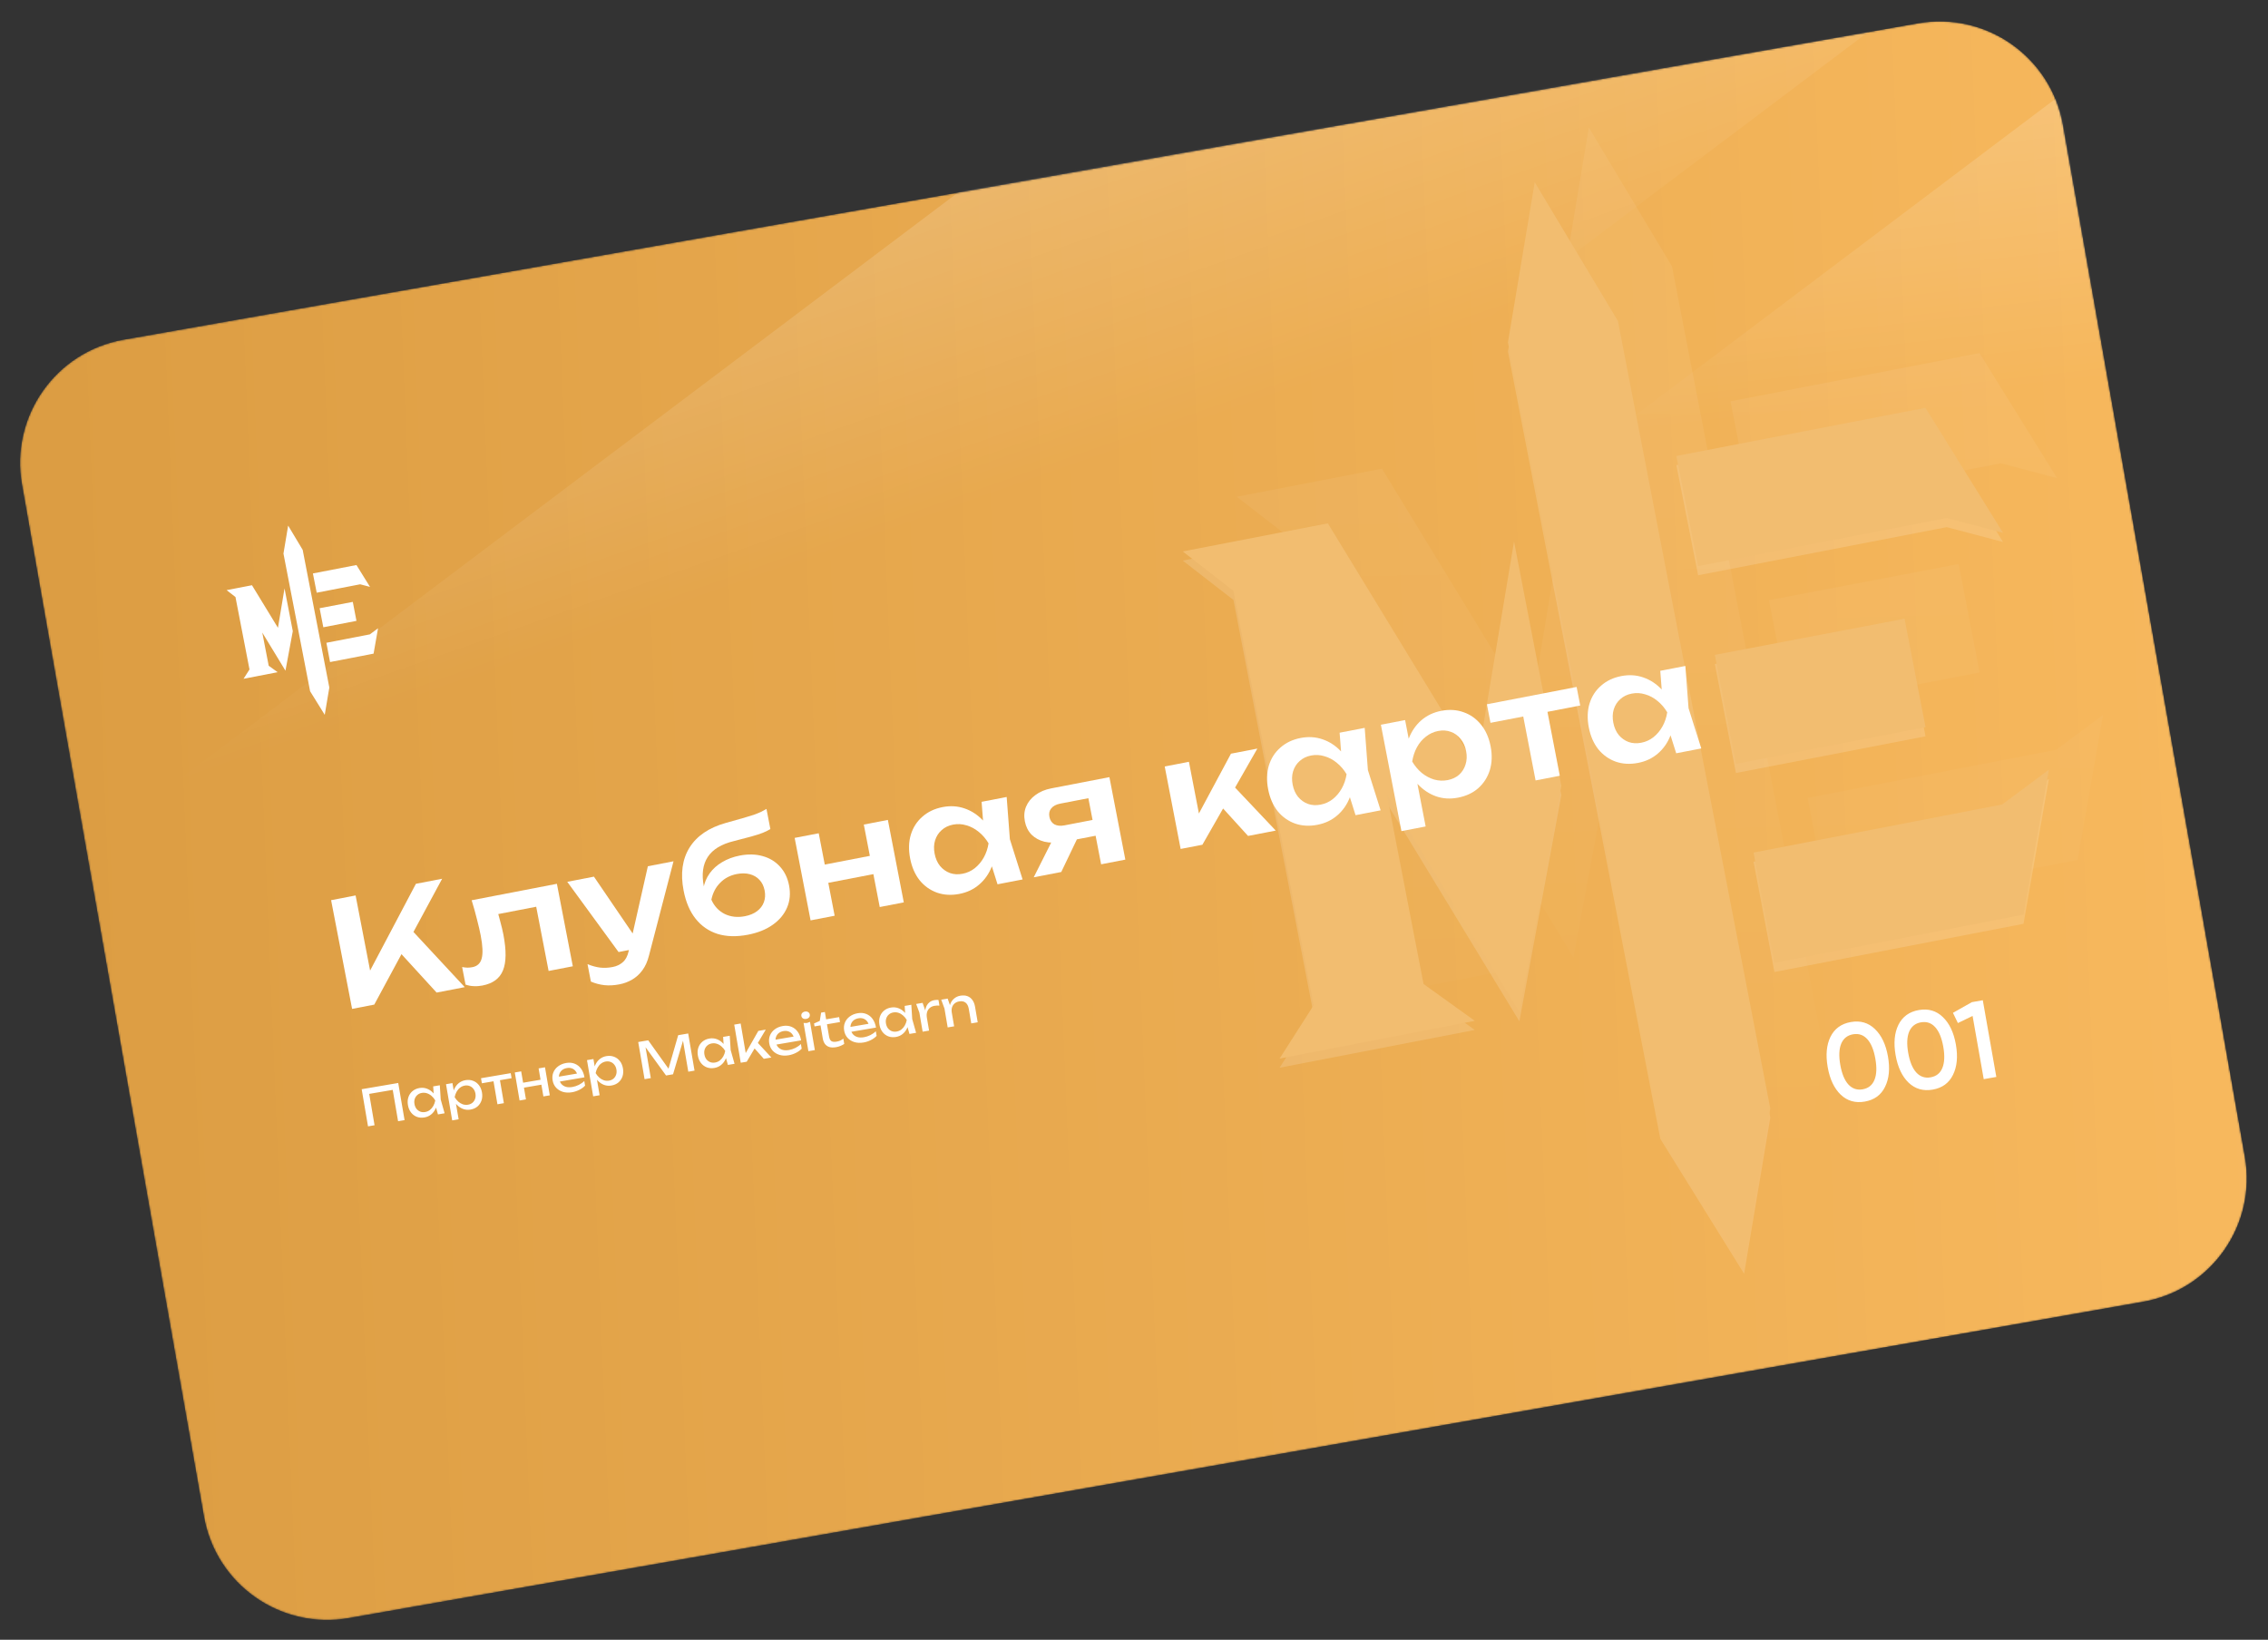 <?xml version="1.0" encoding="UTF-8"?> <svg xmlns="http://www.w3.org/2000/svg" width="1264" height="914" viewBox="0 0 1264 914" fill="none"><rect x="0" y="0" width="1264" height="914" fill="#333333" stroke="none"/><mask id="mask0_1359_42" style="mask-type:luminance" maskUnits="userSpaceOnUse" x="11" y="11" width="1242" height="892"><path d="M1068.87 13.018L68.852 189.348C30.908 196.038 5.572 232.221 12.263 270.165L113.675 845.305C120.366 883.249 156.549 908.585 194.493 901.894L1194.51 725.565C1232.45 718.874 1257.79 682.691 1251.1 644.747L1149.69 69.607C1142.99 31.663 1106.81 6.328 1068.87 13.018Z" fill="white"></path></mask><g mask="url(#mask0_1359_42)"><path d="M1068.87 13.019L68.852 189.348C30.908 196.039 5.572 232.222 12.263 270.166L113.675 845.306C120.366 883.249 156.549 908.585 194.493 901.895L1194.51 725.565C1232.45 718.875 1257.79 682.691 1251.1 644.748L1149.69 69.608C1142.99 31.664 1106.81 6.328 1068.87 13.019Z" fill="url(#paint0_linear_1359_42)"></path><path opacity="0.25" d="M1354.31 -102.241L634.531 440.15L775.257 626.9L1495.03 84.508L1354.31 -102.241Z" fill="url(#paint1_linear_1359_42)"></path><path opacity="0.25" d="M945.255 -202.647L-394.826 807.176L-254.101 993.925L1085.98 -15.898L945.255 -202.647Z" fill="url(#paint2_linear_1359_42)"></path><path d="M1050.58 605.792C1048.36 610.34 1044.61 613.08 1039.31 614.013C1034.02 614.946 1029.53 613.66 1025.85 610.154C1022.21 606.639 1019.79 601.525 1018.61 594.807C1017.42 588.089 1017.94 582.457 1020.16 577.909C1022.43 573.354 1026.2 570.609 1031.49 569.676C1036.79 568.743 1041.25 570.034 1044.89 573.547C1048.58 577.055 1051.01 582.167 1052.2 588.884C1053.38 595.602 1052.84 601.237 1050.58 605.792ZM1038.1 607.173C1041.28 606.614 1043.47 604.863 1044.67 601.923C1045.88 598.981 1046.04 595.049 1045.17 590.121C1044.31 585.195 1042.8 581.558 1040.67 579.204C1038.53 576.853 1035.88 575.957 1032.7 576.516C1029.56 577.069 1027.38 578.819 1026.13 581.768C1024.93 584.708 1024.76 588.642 1025.63 593.568C1026.5 598.494 1028 602.134 1030.14 604.485C1032.32 606.831 1034.97 607.726 1038.1 607.173ZM1088.44 599.117C1086.22 603.665 1082.46 606.406 1077.17 607.339C1071.87 608.272 1067.39 606.985 1063.7 603.479C1060.06 599.964 1057.65 594.848 1056.46 588.13C1055.28 581.413 1055.8 575.782 1058.02 571.234C1060.28 566.68 1064.06 563.935 1069.35 563.001C1074.64 562.068 1079.11 563.359 1082.75 566.872C1086.44 570.378 1088.87 575.492 1090.05 582.21C1091.24 588.927 1090.7 594.563 1088.44 599.117ZM1075.96 600.499C1079.14 599.939 1081.33 598.189 1082.53 595.246C1083.73 592.307 1083.9 588.373 1083.03 583.446C1082.16 578.52 1080.66 574.881 1078.52 572.53C1076.39 570.177 1073.73 569.282 1070.56 569.841C1067.42 570.394 1065.23 572.145 1063.99 575.094C1062.79 578.033 1062.62 581.968 1063.49 586.894C1064.36 591.82 1065.86 595.459 1067.99 597.81C1070.17 600.155 1072.83 601.051 1075.96 600.499ZM1098.95 558.601L1105.05 557.525L1112.59 600.275L1105.57 601.511L1099.36 566.274L1091.18 570.235L1088.41 564.553L1098.95 558.601Z" fill="white"></path></g><path fill-rule="evenodd" clip-rule="evenodd" d="M160.589 292.961L168.692 306.485L183.538 383.214L180.988 398.435L172.824 385.287L157.978 308.558L160.589 292.961ZM174.386 319.638L176.505 330.368L200.729 325.681L206.216 327.126L198.652 314.943L174.386 319.638ZM183.942 369.026L181.906 358.281L206.13 353.594L210.681 350.205L208.208 364.331L183.942 369.026ZM180.19 349.636L178.135 339.017L196.617 335.494L198.662 346.062L180.19 349.636ZM131.232 332.774L126.291 328.938L140.432 326.202L154.905 349.936L158.57 327.97L163.18 351.793L159.092 373.835L146.17 352.583L149.755 371.089L154.747 374.675L135.73 378.355L139.047 373.161L131.232 332.774Z" fill="white"></path><path fill-rule="evenodd" clip-rule="evenodd" d="M885.491 71.084L931.843 148.448L1016.77 587.357L1002.18 674.425L955.483 599.216L870.557 160.307L885.491 71.084ZM964.416 223.687L976.54 285.061L1115.11 258.249L1146.49 266.52L1103.22 196.829L964.416 223.687ZM1019.08 506.197L1007.44 444.732L1146 417.92L1172.04 398.538L1157.89 479.339L1019.08 506.197ZM997.618 395.282L985.865 334.537L1091.59 314.387L1103.28 374.837L997.618 395.282ZM717.567 298.826L689.302 276.884L770.192 261.232L852.98 396.998L873.947 271.345L900.316 407.622L876.93 533.703L803.011 412.14L823.523 517.997L852.075 538.512L743.291 559.561L762.268 529.849L717.567 298.826Z" fill="url(#paint3_linear_1359_42)" fill-opacity="0.06"></path><path fill-rule="evenodd" clip-rule="evenodd" d="M855.345 106.665L901.696 184.029L986.623 622.938L972.033 710.005L925.336 634.796L840.41 195.887L855.345 106.665ZM934.269 259.268L946.393 320.642L1084.96 293.83L1116.34 302.1L1073.08 232.409L934.269 259.268ZM988.933 541.778L977.289 480.313L1115.86 453.501L1141.89 434.119L1127.74 514.92L988.933 541.778ZM967.472 430.863L955.718 370.118L1061.44 349.967L1073.14 410.417L967.472 430.863ZM687.42 334.407L659.155 312.465L740.046 296.813L822.833 432.578L843.801 306.925L870.169 443.202L846.783 569.283L772.864 447.72L793.376 553.577L821.928 574.093L713.145 595.141L732.122 565.43L687.42 334.407Z" fill="white" fill-opacity="0.15"></path><path fill-rule="evenodd" clip-rule="evenodd" d="M855.345 101.568L901.696 178.931L986.623 617.84L972.033 704.908L925.336 629.699L840.41 190.79L855.345 101.568ZM934.269 254.17L946.393 315.545L1084.96 288.733L1116.34 297.003L1073.08 227.312L934.269 254.17ZM988.933 536.681L977.289 475.215L1115.86 448.403L1141.89 429.021L1127.74 509.823L988.933 536.681ZM967.472 425.765L955.718 365.02L1061.44 344.87L1073.14 405.32L967.472 425.765ZM687.42 329.309L659.155 307.367L740.046 291.716L822.833 427.481L843.801 301.828L870.169 438.105L846.783 564.186L772.864 442.623L793.376 548.48L821.928 568.995L713.145 590.044L732.122 560.332L687.42 329.309Z" fill="#F2BD70"></path><path d="M934.178 419.872L928.995 403.442L929.991 396.88L926.639 391.242L925.303 373.901L939.28 371.203L941.059 394.743L948.155 417.173L934.178 419.872ZM933.303 396.241C933.377 401.255 932.61 405.816 931.001 409.926C929.435 413.972 927.095 417.329 923.978 419.997C920.916 422.656 917.23 424.401 912.922 425.233C908.451 426.096 904.3 425.864 900.468 424.537C896.626 423.155 893.387 420.848 890.751 417.613C888.159 414.315 886.4 410.269 885.474 405.475C884.538 400.627 884.665 396.217 885.853 392.245C887.085 388.208 889.232 384.86 892.294 382.202C895.346 379.489 899.108 377.702 903.578 376.839C907.887 376.007 911.957 376.254 915.789 377.582C919.675 378.899 923.129 381.165 926.153 384.38C929.165 387.542 931.549 391.495 933.303 396.241ZM899.128 402.839C899.648 405.532 900.644 407.798 902.117 409.637C903.643 411.465 905.49 412.784 907.658 413.595C909.815 414.352 912.159 414.486 914.691 413.997C917.222 413.508 919.483 412.485 921.473 410.928C923.506 409.306 925.187 407.305 926.516 404.926C927.844 402.546 928.733 399.916 929.183 397.036C927.693 394.53 925.889 392.42 923.77 390.706C921.641 388.939 919.336 387.707 916.856 387.013C914.419 386.255 911.935 386.12 909.403 386.608C906.872 387.097 904.751 388.121 903.04 389.68C901.32 391.186 900.097 393.098 899.371 395.417C898.689 397.672 898.608 400.146 899.128 402.839Z" fill="white"></path><path d="M847.841 393.719L861.334 391.114L869.304 432.399L855.812 435.004L847.841 393.719ZM828.678 392.558L878.688 382.903L880.685 393.244L830.674 402.899L828.678 392.558Z" fill="white"></path><path d="M769.597 403.964L783.089 401.359L785.912 415.982L785.69 417.869L787.827 428.937L789.032 432.141L794.538 460.66L781.046 463.265L769.597 403.964ZM782.849 425.289C782.818 420.211 783.585 415.649 785.151 411.604C786.76 407.494 789.095 404.11 792.158 401.452C795.274 398.783 798.96 397.038 803.215 396.216C807.739 395.343 811.895 395.602 815.684 396.993C819.516 398.321 822.755 400.628 825.401 403.917C828.037 407.151 829.822 411.192 830.758 416.039C831.684 420.833 831.531 425.248 830.299 429.285C829.056 433.268 826.909 436.616 823.857 439.328C820.849 441.976 817.082 443.737 812.558 444.611C808.249 445.443 804.179 445.195 800.347 443.867C796.569 442.53 793.173 440.28 790.161 437.119C787.138 433.903 784.7 429.96 782.849 425.289ZM817.104 418.676C816.585 415.983 815.561 413.722 814.035 411.893C812.552 410.001 810.732 408.676 808.575 407.919C806.407 407.109 804.057 406.948 801.526 407.437C798.995 407.925 796.712 408.981 794.679 410.602C792.635 412.17 790.954 414.171 789.636 416.604C788.361 418.973 787.499 421.598 787.05 424.478C788.539 426.984 790.316 429.099 792.381 430.824C794.5 432.538 796.805 433.769 799.296 434.517C801.776 435.211 804.282 435.314 806.814 434.825C809.345 434.336 811.471 433.339 813.192 431.834C814.902 430.275 816.098 428.368 816.78 426.113C817.516 423.848 817.624 421.369 817.104 418.676Z" fill="white"></path><path d="M755.473 454.375L750.29 437.945L751.286 431.384L747.934 425.745L746.598 408.405L760.575 405.706L762.354 429.247L769.45 451.677L755.473 454.375ZM754.598 430.744C754.672 435.758 753.905 440.32 752.296 444.43C750.731 448.475 748.39 451.832 745.274 454.501C742.211 457.159 738.526 458.904 734.217 459.736C729.746 460.599 725.595 460.367 721.763 459.04C717.921 457.659 714.682 455.351 712.046 452.117C709.454 448.818 707.695 444.772 706.769 439.978C705.833 435.131 705.96 430.721 707.148 426.748C708.38 422.711 710.527 419.363 713.589 416.705C716.641 413.993 720.403 412.205 724.873 411.342C729.182 410.51 733.253 410.758 737.084 412.085C740.97 413.402 744.425 415.668 747.448 418.884C750.461 422.045 752.844 425.999 754.598 430.744ZM720.423 437.342C720.943 440.035 721.939 442.301 723.412 444.14C724.938 445.968 726.785 447.288 728.953 448.098C731.11 448.855 733.455 448.989 735.986 448.5C738.518 448.012 740.778 446.988 742.768 445.431C744.802 443.809 746.482 441.809 747.811 439.429C749.139 437.05 750.028 434.42 750.478 431.54C748.988 429.034 747.184 426.924 745.066 425.21C742.936 423.442 740.632 422.211 738.151 421.517C735.714 420.758 733.23 420.623 730.698 421.112C728.167 421.601 726.046 422.625 724.336 424.184C722.615 425.689 721.392 427.602 720.666 429.921C719.984 432.175 719.903 434.649 720.423 437.342Z" fill="white"></path><path d="M657.994 473.195L649.119 427.224L662.611 424.619L669.381 459.683L665.157 459.074L686.041 420.096L700.745 417.257L670.113 470.855L657.994 473.195ZM695.563 465.942L677.476 446.052L685.932 436.458L710.994 462.962L695.563 465.942Z" fill="white"></path><path d="M612.783 456.28L614.484 465.086L591.862 469.453L591.638 469.161C588.137 469.837 584.952 469.838 582.084 469.162C579.206 468.433 576.8 467.11 574.865 465.193C572.974 463.211 571.743 460.739 571.171 457.777C570.599 454.815 570.827 452.089 571.855 449.6C572.926 447.046 574.662 444.896 577.062 443.147C579.451 441.345 582.397 440.106 585.898 439.43L618.295 433.175L627.171 479.146L613.678 481.751L605.489 439.335L610.605 444.13L590.892 447.936C588.63 448.372 586.956 449.254 585.872 450.581C584.83 451.843 584.492 453.417 584.856 455.302C585.22 457.188 586.13 458.576 587.587 459.468C589.088 460.296 590.969 460.491 593.232 460.054L612.783 456.28ZM603.227 461.477L591.461 486.04L576.11 489.004L588.523 464.316L603.227 461.477Z" fill="white"></path><path d="M555.939 492.898L550.756 476.468L551.752 469.907L548.4 464.268L547.064 446.928L561.041 444.229L562.82 467.77L569.916 490.2L555.939 492.898ZM555.064 469.267C555.138 474.281 554.371 478.843 552.762 482.952C551.196 486.998 548.856 490.355 545.739 493.024C542.677 495.682 538.991 497.427 534.682 498.259C530.212 499.122 526.061 498.89 522.229 497.563C518.387 496.182 515.148 493.874 512.512 490.64C509.92 487.341 508.161 483.295 507.235 478.501C506.299 473.654 506.426 469.244 507.614 465.271C508.846 461.234 510.993 457.886 514.055 455.228C517.107 452.516 520.869 450.728 525.339 449.865C529.648 449.033 533.718 449.281 537.55 450.608C541.436 451.925 544.89 454.191 547.914 457.407C550.926 460.568 553.31 464.522 555.064 469.267ZM520.889 475.865C521.409 478.558 522.405 480.824 523.878 482.663C525.404 484.491 527.251 485.811 529.419 486.621C531.576 487.378 533.92 487.512 536.452 487.023C538.983 486.534 541.244 485.511 543.234 483.954C545.267 482.332 546.948 480.332 548.277 477.952C549.605 475.573 550.494 472.943 550.944 470.063C549.454 467.557 547.65 465.447 545.531 463.733C543.402 461.965 541.097 460.734 538.617 460.04C536.18 459.281 533.696 459.146 531.164 459.635C528.633 460.124 526.512 461.148 524.801 462.707C523.081 464.212 521.858 466.125 521.132 468.443C520.45 470.698 520.369 473.172 520.889 475.865Z" fill="white"></path><path d="M442.878 467.042L456.289 464.453L465.165 510.424L451.753 513.013L442.878 467.042ZM481.416 459.602L494.827 457.013L503.703 502.983L490.291 505.573L481.416 459.602ZM453.922 483.012L490.036 476.039L492.002 486.219L455.888 493.191L453.922 483.012Z" fill="white"></path><path d="M416.828 521.014C410.527 522.23 404.912 522.085 399.984 520.578C395.045 519.018 390.954 516.204 387.711 512.137C384.468 508.07 382.227 502.832 380.99 496.423C379.149 486.889 380.257 478.882 384.313 472.4C388.369 465.918 395.086 461.353 404.463 458.705C408.279 457.633 411.432 456.745 413.922 456.04C416.411 455.336 418.444 454.72 420.018 454.193C421.635 453.601 422.984 453.062 424.063 452.574C425.132 452.032 426.168 451.469 427.173 450.884L429.341 462.114C428.293 462.763 426.917 463.448 425.212 464.168C423.551 464.824 421.395 465.52 418.743 466.255C416.145 466.98 412.928 467.825 409.092 468.789C402.099 470.475 397.221 473.427 394.461 477.648C391.7 481.868 390.964 487.318 392.254 493.997L392.675 496.178L392.003 495.302C392.519 492.186 393.678 489.364 395.481 486.837C397.283 484.31 399.616 482.212 402.478 480.542C405.383 478.807 408.641 477.592 412.249 476.895C416.935 475.99 421.2 476.089 425.044 477.19C428.878 478.238 432.071 480.164 434.624 482.967C437.23 485.76 438.944 489.284 439.766 493.539C440.629 498.01 440.252 502.133 438.634 505.909C437.017 509.685 434.338 512.884 430.598 515.506C426.912 518.117 422.322 519.953 416.828 521.014ZM415.171 510.691C417.864 510.171 420.113 509.234 421.919 507.879C423.724 506.525 424.994 504.855 425.728 502.87C426.462 500.884 426.601 498.707 426.143 496.337C425.686 493.967 424.752 492.024 423.342 490.509C421.921 488.939 420.121 487.862 417.941 487.277C415.761 486.693 413.325 486.66 410.631 487.18C406.915 487.898 403.822 489.528 401.352 492.072C398.872 494.563 397.242 497.699 396.464 501.48C398.054 505.084 400.521 507.736 403.867 509.437C407.255 511.073 411.023 511.491 415.171 510.691Z" fill="white"></path><path d="M345.198 548.671C342.182 549.253 339.389 549.401 336.819 549.115C334.25 548.829 331.748 548.167 329.313 547.129L327.441 537.433C329.984 538.451 332.341 539.085 334.512 539.336C336.684 539.588 339.009 539.474 341.486 538.996C343.694 538.569 345.562 537.678 347.088 536.322C348.624 535.02 349.713 532.994 350.356 530.244L361.065 482.839L375.365 480.078L361.701 532.579C360.883 535.865 359.654 538.617 358.015 540.833C356.376 543.049 354.449 544.79 352.235 546.055C350.075 547.31 347.729 548.182 345.198 548.671ZM344.737 530.658L316.144 491.511L331.01 488.641L357.906 528.116L344.737 530.658Z" fill="white"></path><path d="M262.86 501.799L310.365 492.627L319.241 538.598L305.748 541.203L297.653 499.272L305.059 504.211L271.531 510.684L276.381 504.552C277.284 507.785 278.087 510.787 278.79 513.557C279.535 516.262 280.121 518.719 280.548 520.927C282.253 529.76 282.171 536.425 280.301 540.92C278.486 545.405 274.669 548.209 268.852 549.332C267.236 549.644 265.638 549.757 264.057 549.671C262.54 549.629 261.004 549.339 259.447 548.801L257.56 539.025C258.602 539.215 259.602 539.329 260.559 539.368C261.56 539.342 262.464 539.252 263.272 539.096C266.019 538.565 267.746 536.947 268.453 534.24C269.203 531.47 269.021 527.203 267.909 521.44C267.409 518.854 266.73 515.913 265.87 512.615C265.063 509.307 264.06 505.701 262.86 501.799Z" fill="white"></path><path d="M196.228 562.347L184.529 501.753L198.183 499.117L207.729 548.562L203.321 546.564L231.792 492.628L246.416 489.805L208.589 559.961L196.228 562.347ZM219.427 527.113L227.583 516.403L259.003 550.227L243.33 553.254L219.427 527.113Z" fill="white"></path><path d="M221.939 603.644L225.473 624.345L221.857 624.962L218.592 605.835L220.531 607.208L204.108 610.011L205.482 608.073L208.747 627.2L205.103 627.822L201.57 607.121L221.939 603.644ZM244.087 621.167L242.49 615.475L242.864 613.337L241.807 611.473L241.42 605.545L245.119 604.914L245.624 612.866L247.786 620.536L244.087 621.167ZM243.858 613.168C243.788 614.865 243.453 616.399 242.854 617.77C242.255 619.141 241.415 620.269 240.335 621.154C239.274 622.036 238.016 622.601 236.563 622.849C235.036 623.11 233.625 623 232.331 622.521C231.034 622.022 229.949 621.213 229.076 620.094C228.204 618.974 227.629 617.604 227.353 615.985C227.073 614.348 227.161 612.865 227.616 611.537C228.068 610.192 228.825 609.078 229.886 608.196C230.944 607.296 232.237 606.715 233.764 606.454C235.218 606.206 236.592 606.322 237.885 606.802C239.198 607.279 240.364 608.064 241.384 609.159C242.419 610.232 243.244 611.568 243.858 613.168ZM230.996 615.363C231.175 616.412 231.545 617.305 232.106 618.043C232.683 618.758 233.388 619.282 234.221 619.613C235.051 619.926 235.953 619.999 236.928 619.833C237.922 619.663 238.804 619.285 239.575 618.699C240.343 618.095 240.982 617.342 241.491 616.441C242.015 615.518 242.381 614.499 242.588 613.384C242.023 612.402 241.341 611.571 240.544 610.893C239.762 610.193 238.909 609.695 237.988 609.398C237.063 609.082 236.103 609.009 235.11 609.179C234.135 609.345 233.309 609.723 232.633 610.312C231.954 610.882 231.463 611.61 231.159 612.495C230.871 613.358 230.817 614.314 230.996 615.363ZM248.572 604.324L252.16 603.712L253.088 609.149L253.017 609.73L253.554 612.876L253.884 613.814L255.604 623.888L252.016 624.501L248.572 604.324ZM252.113 611.759C252.18 610.043 252.515 608.509 253.117 607.156C253.716 605.785 254.547 604.658 255.608 603.777C256.688 602.892 257.955 602.325 259.408 602.077C260.936 601.816 262.348 601.935 263.645 602.433C264.939 602.913 266.022 603.713 266.895 604.833C267.764 605.934 268.339 607.303 268.619 608.941C268.895 610.56 268.807 612.043 268.355 613.389C267.903 614.735 267.148 615.858 266.09 616.758C265.029 617.64 263.734 618.211 262.207 618.472C260.753 618.72 259.38 618.604 258.086 618.124C256.792 617.645 255.626 616.859 254.587 615.767C253.567 614.673 252.743 613.336 252.113 611.759ZM264.975 609.563C264.796 608.514 264.418 607.632 263.842 606.916C263.28 606.179 262.585 605.653 261.755 605.341C260.922 605.009 260.018 604.927 259.043 605.094C258.067 605.26 257.187 605.647 256.4 606.255C255.629 606.841 254.991 607.594 254.485 608.513C253.976 609.414 253.609 610.424 253.383 611.542C253.967 612.522 254.65 613.361 255.432 614.061C256.211 614.742 257.063 615.241 257.988 615.556C258.928 615.85 259.886 615.914 260.861 615.747C261.837 615.581 262.664 615.213 263.343 614.642C264.019 614.053 264.501 613.327 264.789 612.464C265.092 611.579 265.154 610.612 264.975 609.563ZM274.776 601.13L278.364 600.517L280.818 614.897L277.23 615.51L274.776 601.13ZM268.077 600.995L284.638 598.168L285.118 600.983L268.558 603.81L268.077 600.995ZM286.9 597.782L290.461 597.174L293.128 612.796L289.567 613.404L286.9 597.782ZM300.176 595.516L303.737 594.908L306.404 610.53L302.843 611.138L300.176 595.516ZM289.994 603.758L302.746 601.582L303.217 604.342L290.465 606.518L289.994 603.758ZM318.808 608.81C316.987 609.121 315.309 609.057 313.776 608.618C312.24 608.161 310.962 607.385 309.942 606.29C308.922 605.195 308.272 603.829 307.992 602.192C307.716 600.572 307.851 599.091 308.399 597.748C308.961 596.383 309.856 595.246 311.083 594.336C312.325 593.404 313.82 592.789 315.568 592.49C317.316 592.192 318.893 592.33 320.297 592.905C321.717 593.458 322.898 594.383 323.839 595.68C324.78 596.978 325.414 598.583 325.74 600.497L311.029 603.008L310.563 600.276L323.48 598.071L321.86 599.398C321.629 598.377 321.23 597.536 320.663 596.876C320.114 596.212 319.438 595.75 318.636 595.489C317.85 595.207 316.96 595.15 315.966 595.32C314.917 595.499 314.033 595.868 313.314 596.426C312.614 596.981 312.108 597.683 311.799 598.531C311.486 599.361 311.419 600.3 311.598 601.349C311.796 602.508 312.225 603.467 312.884 604.225C313.563 604.981 314.419 605.507 315.455 605.803C316.505 606.079 317.693 606.103 319.018 605.877C320.214 605.673 321.406 605.28 322.594 604.698C323.78 604.098 324.793 603.376 325.633 602.532L326.076 605.126C325.245 606.026 324.175 606.805 322.868 607.464C321.578 608.119 320.225 608.568 318.808 608.81ZM327.143 590.912L330.731 590.3L331.659 595.737L331.587 596.318L332.125 599.464L332.455 600.402L334.175 610.476L330.587 611.089L327.143 590.912ZM330.684 598.346C330.751 596.631 331.085 595.097 331.688 593.744C332.287 592.373 333.117 591.246 334.179 590.365C335.258 589.48 336.525 588.913 337.979 588.665C339.506 588.404 340.918 588.523 342.215 589.021C343.509 589.501 344.592 590.301 345.465 591.42C346.335 592.522 346.91 593.891 347.189 595.529C347.466 597.148 347.378 598.631 346.926 599.977C346.474 601.323 345.719 602.446 344.66 603.346C343.599 604.228 342.305 604.799 340.777 605.06C339.324 605.308 337.95 605.192 336.656 604.712C335.362 604.232 334.196 603.447 333.158 602.355C332.138 601.261 331.313 599.924 330.684 598.346ZM343.546 596.151C343.367 595.102 342.989 594.22 342.412 593.504C341.851 592.767 341.155 592.241 340.325 591.929C339.493 591.597 338.588 591.515 337.613 591.681C336.638 591.848 335.757 592.235 334.971 592.843C334.2 593.429 333.561 594.182 333.056 595.101C332.547 596.002 332.179 597.012 331.954 598.13C332.537 599.109 333.22 599.949 334.003 600.649C334.782 601.33 335.634 601.829 336.559 602.144C337.499 602.438 338.457 602.502 339.432 602.335C340.407 602.169 341.234 601.8 341.913 601.23C342.589 600.641 343.071 599.915 343.359 599.052C343.663 598.167 343.725 597.2 343.546 596.151ZM383.541 576.059L387.075 596.759L383.597 597.353L380.252 577.756L381.393 577.618L375.096 598.804L371.204 599.468L358.241 581.599L359.363 581.35L362.703 600.919L359.226 601.513L355.692 580.812L361.267 579.861L373.806 597.405L371.985 597.716L377.966 577.01L383.541 576.059ZM405.676 593.584L404.079 587.891L404.453 585.754L403.396 583.889L403.009 577.962L406.707 577.331L407.213 585.283L409.374 592.953L405.676 593.584ZM405.446 585.584C405.376 587.282 405.042 588.816 404.442 590.187C403.843 591.558 403.004 592.686 401.924 593.571C400.862 594.453 399.605 595.018 398.151 595.266C396.624 595.527 395.213 595.417 393.92 594.937C392.623 594.439 391.538 593.63 390.665 592.51C389.792 591.391 389.217 590.021 388.941 588.402C388.661 586.764 388.749 585.282 389.204 583.954C389.656 582.608 390.413 581.494 391.474 580.613C392.533 579.712 393.825 579.132 395.353 578.871C396.806 578.623 398.18 578.739 399.474 579.219C400.786 579.695 401.952 580.481 402.972 581.576C404.008 582.649 404.832 583.985 405.446 585.584ZM392.584 587.78C392.763 588.829 393.133 589.722 393.695 590.459C394.272 591.175 394.976 591.699 395.809 592.03C396.639 592.343 397.542 592.416 398.517 592.249C399.511 592.08 400.393 591.702 401.164 591.116C401.932 590.511 402.57 589.759 403.079 588.857C403.603 587.935 403.969 586.916 404.177 585.801C403.611 584.818 402.93 583.988 402.132 583.31C401.35 582.61 400.498 582.112 399.576 581.814C398.651 581.499 397.692 581.426 396.698 581.596C395.723 581.762 394.897 582.14 394.222 582.728C393.543 583.299 393.051 584.027 392.748 584.912C392.46 585.775 392.405 586.731 392.584 587.78ZM415.883 588.632L414.768 588.424L422.636 574.612L426.776 573.905L416.167 591.793L412.827 592.363L409.199 571.111L412.787 570.498L415.883 588.632ZM419.54 583.264L421.665 580.572L429.912 589.447L425.689 590.168L419.54 583.264ZM439.535 588.202C437.713 588.513 436.036 588.449 434.503 588.01C432.966 587.552 431.688 586.776 430.668 585.682C429.648 584.587 428.998 583.221 428.719 581.583C428.442 579.964 428.578 578.483 429.125 577.14C429.687 575.775 430.582 574.638 431.809 573.727C433.051 572.796 434.546 572.181 436.294 571.882C438.043 571.584 439.619 571.722 441.024 572.296C442.444 572.849 443.624 573.775 444.565 575.072C445.506 576.37 446.14 577.975 446.467 579.889L431.756 582.4L431.289 579.668L444.206 577.463L442.587 578.79C442.355 577.769 441.956 576.928 441.389 576.268C440.84 575.604 440.165 575.142 439.363 574.881C438.576 574.598 437.686 574.542 436.692 574.712C435.643 574.891 434.76 575.259 434.041 575.818C433.34 576.373 432.835 577.075 432.525 577.923C432.212 578.753 432.145 579.692 432.324 580.741C432.522 581.9 432.951 582.859 433.611 583.617C434.289 584.373 435.146 584.899 436.181 585.195C437.232 585.47 438.419 585.495 439.744 585.269C440.94 585.065 442.132 584.672 443.321 584.09C444.506 583.49 445.519 582.768 446.36 581.924L446.803 584.518C445.971 585.418 444.902 586.197 443.594 586.856C442.305 587.511 440.952 587.96 439.535 588.202ZM447.85 570.194L449.701 570.219L451.438 569.581L454.124 585.314L450.536 585.926L447.85 570.194ZM449.31 567.928C448.629 568.044 448.036 567.956 447.532 567.663C447.024 567.352 446.719 566.893 446.615 566.286C446.511 565.679 446.649 565.153 447.028 564.71C447.403 564.248 447.931 563.959 448.612 563.843C449.311 563.724 449.906 563.821 450.395 564.135C450.899 564.428 451.203 564.878 451.307 565.485C451.411 566.092 451.275 566.627 450.899 567.089C450.539 567.529 450.009 567.809 449.31 567.928ZM453.959 572.105L453.681 570.477L456.875 569.051L457.621 564.436L459.718 564.078L460.416 568.163L467.675 566.923L468.146 569.683L460.887 570.923L462.041 577.685C462.264 578.991 462.697 579.864 463.34 580.304C463.999 580.721 464.963 580.822 466.232 580.605C467.042 580.467 467.745 580.262 468.343 579.989C468.937 579.698 469.491 579.339 470.005 578.91L470.509 581.863C470.071 582.184 469.43 582.531 468.584 582.902C467.757 583.271 466.884 583.533 465.964 583.69C464.436 583.951 463.161 583.913 462.138 583.577C461.111 583.221 460.302 582.64 459.71 581.832C459.133 581.003 458.745 580.009 458.547 578.849L457.299 571.535L453.959 572.105ZM481.286 581.075C479.465 581.386 477.787 581.322 476.254 580.883C474.718 580.425 473.44 579.649 472.42 578.555C471.4 577.46 470.75 576.094 470.47 574.456C470.194 572.837 470.329 571.356 470.876 570.013C471.439 568.648 472.334 567.51 473.561 566.6C474.803 565.669 476.298 565.054 478.046 564.755C479.794 564.457 481.37 564.595 482.775 565.169C484.195 565.722 485.376 566.648 486.317 567.945C487.258 569.243 487.892 570.848 488.218 572.762L473.507 575.273L473.041 572.541L485.958 570.336L484.338 571.663C484.107 570.642 483.708 569.801 483.141 569.141C482.592 568.477 481.916 568.015 481.114 567.754C480.328 567.471 479.437 567.415 478.444 567.585C477.395 567.764 476.511 568.132 475.792 568.691C475.092 569.246 474.586 569.947 474.277 570.796C473.964 571.626 473.897 572.565 474.076 573.614C474.274 574.773 474.703 575.732 475.362 576.49C476.04 577.246 476.897 577.772 477.933 578.068C478.983 578.343 480.171 578.368 481.496 578.142C482.692 577.938 483.884 577.545 485.072 576.963C486.258 576.363 487.271 575.641 488.111 574.797L488.554 577.391C487.723 578.291 486.653 579.07 485.346 579.729C484.056 580.384 482.703 580.833 481.286 581.075ZM506.86 576.312L505.264 570.619L505.637 568.482L504.581 566.617L504.194 560.69L507.892 560.058L508.397 568.011L510.559 575.68L506.86 576.312ZM506.631 568.312C506.561 570.009 506.226 571.544 505.627 572.915C505.028 574.286 504.188 575.414 503.109 576.299C502.047 577.181 500.79 577.746 499.336 577.994C497.809 578.254 496.398 578.145 495.104 577.665C493.807 577.167 492.723 576.358 491.85 575.238C490.977 574.118 490.402 572.749 490.126 571.13C489.846 569.492 489.934 568.009 490.389 566.682C490.841 565.336 491.598 564.222 492.659 563.34C493.717 562.44 495.01 561.86 496.537 561.599C497.991 561.351 499.365 561.467 500.659 561.946C501.971 562.423 503.137 563.209 504.157 564.303C505.192 565.376 506.017 566.713 506.631 568.312ZM493.769 570.508C493.948 571.556 494.318 572.45 494.88 573.187C495.456 573.903 496.161 574.426 496.994 574.758C497.824 575.07 498.726 575.144 499.702 574.977C500.695 574.808 501.578 574.43 502.349 573.844C503.117 573.239 503.755 572.486 504.264 571.585C504.788 570.662 505.154 569.644 505.361 568.529C504.796 567.546 504.114 566.715 503.317 566.037C502.535 565.338 501.683 564.839 500.761 564.542C499.836 564.227 498.877 564.154 497.883 564.323C496.908 564.49 496.082 564.867 495.406 565.456C494.727 566.027 494.236 566.754 493.933 567.639C493.645 568.503 493.59 569.459 493.769 570.508ZM510.6 559.596L514.188 558.983L516.097 564.509L517.793 574.445L514.205 575.058L512.391 564.432L510.6 559.596ZM523.029 557.361L523.566 560.507C523.143 560.466 522.687 560.458 522.199 560.485C521.711 560.511 521.256 560.561 520.832 560.633C519.82 560.806 518.956 561.18 518.241 561.757C517.525 562.334 517.012 563.103 516.703 564.065C516.409 565.005 516.37 566.11 516.587 567.38L515.585 566.5C515.47 565.383 515.478 564.321 515.609 563.314C515.755 562.286 516.034 561.367 516.445 560.558C516.875 559.746 517.451 559.07 518.173 558.531C518.895 557.991 519.78 557.631 520.829 557.452C521.197 557.389 521.579 557.353 521.975 557.342C522.368 557.313 522.719 557.319 523.029 557.361ZM524.562 557.213L528.15 556.6L530.05 562.071L531.755 572.062L528.167 572.674L526.372 562.159L524.562 557.213ZM535.233 554.993C536.705 554.742 538.006 554.823 539.137 555.236C540.268 555.649 541.195 556.362 541.917 557.375C542.654 558.366 543.155 559.635 543.419 561.18L544.893 569.819L541.305 570.432L539.929 562.372C539.65 560.735 539.053 559.568 538.139 558.872C537.24 558.154 536.055 557.921 534.582 558.172C533.57 558.345 532.717 558.727 532.023 559.319C531.344 559.89 530.862 560.616 530.577 561.498C530.31 562.376 530.27 563.359 530.455 564.444L529.068 563.971C528.957 562.323 529.144 560.871 529.63 559.614C530.117 558.357 530.841 557.334 531.805 556.544C532.765 555.737 533.908 555.22 535.233 554.993Z" fill="white"></path><defs><linearGradient id="paint0_linear_1359_42" x1="-23.019" y1="70.071" x2="1560.65" y2="4.924" gradientUnits="userSpaceOnUse"><stop stop-color="#DB9C42"></stop><stop offset="1" stop-color="#FFC065"></stop></linearGradient><linearGradient id="paint1_linear_1359_42" x1="1427.47" y1="-58.445" x2="1454.34" y2="178.878" gradientUnits="userSpaceOnUse"><stop stop-color="white"></stop><stop offset="1" stop-color="white" stop-opacity="0"></stop></linearGradient><linearGradient id="paint2_linear_1359_42" x1="1040.49" y1="-175.484" x2="1128.37" y2="73.833" gradientUnits="userSpaceOnUse"><stop stop-color="white"></stop><stop offset="1" stop-color="white" stop-opacity="0"></stop></linearGradient><linearGradient id="paint3_linear_1359_42" x1="942.412" y1="207.091" x2="952.239" y2="650.114" gradientUnits="userSpaceOnUse"><stop stop-color="white"></stop><stop offset="1" stop-color="white" stop-opacity="0"></stop></linearGradient></defs></svg> 